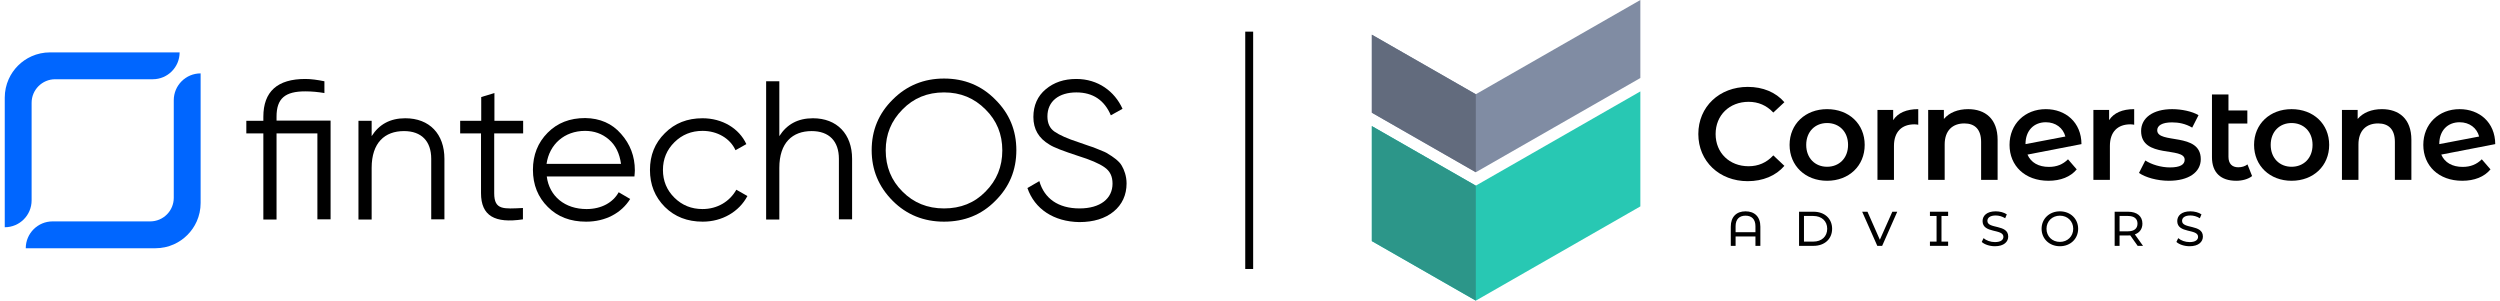 <svg width="316" height="38" viewBox="0 0 316 38" fill="none" xmlns="http://www.w3.org/2000/svg">
<path d="M3.996 12.996C3.996 11.35 5.329 10.016 6.976 10.016H19.309C21.184 10.016 22.704 8.496 22.704 6.621H6.323C5.494 6.621 4.707 6.797 3.996 7.113C2.705 7.688 1.668 8.725 1.093 10.016C0.777 10.727 0.601 11.514 0.601 12.343V28.724C2.476 28.724 3.996 27.204 3.996 25.329V12.996Z" fill="#0066FF"/>
<path d="M21.964 12.671V25.004C21.964 26.65 20.63 27.984 18.984 27.984H6.651C4.776 27.984 3.256 29.504 3.256 31.379H19.637C20.466 31.379 21.252 31.203 21.964 30.887C23.255 30.311 24.291 29.275 24.867 27.984C25.183 27.272 25.359 26.486 25.359 25.657V9.276C23.484 9.276 21.964 10.796 21.964 12.671Z" fill="#0066FF"/>
<path d="M41.786 15.241V27.726H40.118V16.861H34.955V27.753H33.287V16.861H31.136V15.267H33.287V14.763C33.287 11.575 35.062 9.981 38.586 9.981C39.285 9.981 40.092 10.087 41.006 10.273V11.761C40.226 11.628 39.419 11.548 38.586 11.548C36.057 11.548 34.955 12.425 34.955 14.736V15.241H41.786Z" fill="black"/>
<path d="M56.175 20.075V27.726H54.507V20.075C54.507 17.844 53.27 16.569 51.065 16.569C48.644 16.569 46.977 18.03 46.977 21.218V27.753H45.309V15.267H46.977V17.206C47.918 15.719 49.317 14.948 51.226 14.948C54.292 14.948 56.175 16.941 56.175 20.075Z" fill="black"/>
<path d="M66.126 16.861H62.468V24.432C62.468 26.584 63.678 26.398 66.099 26.291V27.726C62.549 28.257 60.8 27.301 60.8 24.405V16.861H58.165V15.267H60.827V12.265L62.495 11.761V15.267H66.126V16.861Z" fill="black"/>
<path d="M78.497 16.915C79.654 18.216 80.245 19.757 80.245 21.537C80.245 21.723 80.218 21.988 80.192 22.307H69.111C69.434 24.831 71.424 26.425 74.14 26.425C76.05 26.425 77.502 25.575 78.201 24.3L79.654 25.15C78.551 26.93 76.534 28.019 74.087 28.019C72.096 28.019 70.483 27.408 69.245 26.159C68.008 24.937 67.363 23.37 67.363 21.457C67.363 19.598 67.981 18.03 69.219 16.782C70.456 15.533 72.016 14.922 73.979 14.922C75.835 14.949 77.368 15.613 78.497 16.915ZM69.084 20.713H78.497C78.309 19.385 77.825 18.376 76.964 17.632C76.104 16.888 75.082 16.543 73.952 16.543C71.343 16.543 69.434 18.243 69.084 20.713Z" fill="black"/>
<path d="M84.037 26.159C82.773 24.884 82.155 23.343 82.155 21.483C82.155 19.624 82.773 18.083 84.037 16.834C85.302 15.559 86.888 14.948 88.798 14.948C91.299 14.948 93.424 16.224 94.338 18.216L92.967 18.986C92.294 17.499 90.68 16.542 88.798 16.542C87.399 16.542 86.216 17.02 85.248 17.977C84.28 18.933 83.796 20.102 83.796 21.483C83.796 22.865 84.28 24.034 85.248 24.99C86.216 25.946 87.399 26.424 88.798 26.424C90.68 26.424 92.24 25.468 93.074 23.98L94.473 24.777C93.424 26.77 91.272 28.018 88.825 28.018C86.888 28.018 85.302 27.407 84.037 26.159Z" fill="black"/>
<path d="M107.705 20.076V27.726H106.037V20.076C106.037 17.844 104.8 16.569 102.595 16.569C100.174 16.569 98.507 18.03 98.507 21.218V27.753H96.839V10.273H98.507V17.207C99.448 15.719 100.847 14.948 102.756 14.948C105.795 14.948 107.705 16.941 107.705 20.076Z" fill="black"/>
<path d="M119.323 28.018C116.768 28.018 114.59 27.142 112.842 25.389C111.067 23.609 110.179 21.483 110.179 18.986C110.179 16.463 111.067 14.338 112.842 12.584C114.617 10.804 116.795 9.928 119.323 9.928C121.878 9.928 124.057 10.804 125.805 12.584C127.58 14.338 128.467 16.463 128.467 18.986C128.467 21.51 127.58 23.635 125.805 25.389C124.057 27.168 121.878 28.018 119.323 28.018ZM119.323 26.345C121.421 26.345 123.169 25.654 124.568 24.22C125.993 22.785 126.692 21.058 126.692 19.013C126.692 16.968 125.993 15.241 124.568 13.833C123.142 12.398 121.421 11.681 119.323 11.681C117.225 11.681 115.477 12.398 114.079 13.833C112.653 15.267 111.954 16.968 111.954 19.013C111.954 21.058 112.653 22.812 114.079 24.22C115.477 25.628 117.225 26.345 119.323 26.345Z" fill="black"/>
<path d="M129.866 23.768L131.372 22.892C131.991 25.07 133.739 26.345 136.455 26.345C139.091 26.345 140.624 25.096 140.624 23.21C140.624 22.28 140.301 21.616 139.602 21.138C138.929 20.66 137.8 20.182 136.267 19.704C134.411 19.093 133.201 18.641 132.636 18.269C131.291 17.472 130.619 16.33 130.619 14.789C130.619 13.328 131.157 12.133 132.179 11.283C133.228 10.406 134.492 9.981 136.052 9.981C138.795 9.981 140.893 11.548 141.888 13.753L140.409 14.577C139.602 12.664 138.15 11.681 136.052 11.681C133.846 11.681 132.394 12.797 132.394 14.71C132.394 15.586 132.69 16.224 133.308 16.649C133.927 17.074 134.922 17.525 136.321 17.977L137.692 18.455C137.961 18.535 138.365 18.668 138.903 18.907C139.44 19.119 139.844 19.279 140.086 19.465C140.597 19.757 141.484 20.368 141.78 20.926C142.103 21.457 142.399 22.28 142.399 23.184C142.399 24.645 141.834 25.867 140.758 26.744C139.683 27.62 138.23 28.072 136.428 28.072C133.201 28.019 130.78 26.425 129.866 23.768Z" fill="black"/>
<rect x="157.399" y="4" width="1" height="30" fill="black"/>
<path d="M214.668 16.941C214.668 13.482 217.338 10.983 220.925 10.983C222.827 10.983 224.463 11.661 225.547 12.919L224.146 14.227C223.295 13.316 222.243 12.87 221.025 12.87C218.606 12.87 216.854 14.558 216.854 16.941C216.854 19.325 218.606 21.013 221.025 21.013C222.243 21.013 223.295 20.566 224.146 19.64L225.547 20.964C224.463 22.222 222.827 22.9 220.909 22.9C217.338 22.9 214.668 20.401 214.668 16.941Z" fill="black"/>
<path d="M226.203 18.315C226.203 15.667 228.206 13.796 230.942 13.796C233.712 13.796 235.697 15.667 235.697 18.315C235.697 20.963 233.712 22.85 230.942 22.85C228.206 22.85 226.203 20.963 226.203 18.315ZM233.595 18.315C233.595 16.627 232.461 15.551 230.942 15.551C229.44 15.551 228.306 16.627 228.306 18.315C228.306 20.003 229.44 21.079 230.942 21.079C232.46 21.079 233.595 20.003 233.595 18.315Z" fill="black"/>
<path d="M242.467 13.796V15.766C242.284 15.733 242.133 15.716 241.983 15.716C240.398 15.716 239.397 16.643 239.397 18.447V22.734H237.311V13.896H239.297V15.187C239.897 14.26 240.982 13.796 242.467 13.796Z" fill="black"/>
<path d="M252.498 17.67V22.734H250.412V17.934C250.412 16.362 249.628 15.601 248.293 15.601C246.808 15.601 245.807 16.494 245.807 18.265V22.734H243.721V13.896H245.707V15.038C246.391 14.227 247.475 13.796 248.777 13.796C250.912 13.796 252.498 15.005 252.498 17.67Z" fill="black"/>
<path d="M261.396 20.136L262.497 21.41C261.713 22.354 260.462 22.85 258.927 22.85C255.94 22.85 254.005 20.947 254.005 18.315C254.005 15.683 255.94 13.796 258.593 13.796C261.079 13.796 263.082 15.452 263.098 18.216L256.274 19.54C256.708 20.55 257.676 21.096 258.977 21.096C259.978 21.096 260.746 20.781 261.396 20.136ZM256.024 18.199V18.216L261.063 17.256C260.779 16.18 259.844 15.452 258.593 15.452C257.075 15.452 256.024 16.511 256.024 18.199Z" fill="black"/>
<path d="M269.761 13.796V15.766C269.578 15.733 269.427 15.716 269.277 15.716C267.692 15.716 266.691 16.643 266.691 18.447V22.734H264.605V13.896H266.591V15.187C267.192 14.26 268.276 13.796 269.761 13.796Z" fill="black"/>
<path d="M270.369 21.857L271.17 20.285C271.954 20.798 273.156 21.162 274.274 21.162C275.592 21.162 276.142 20.798 276.142 20.185C276.142 18.497 270.636 20.086 270.636 16.561C270.636 14.889 272.155 13.796 274.557 13.796C275.742 13.796 277.093 14.078 277.894 14.558L277.094 16.13C276.243 15.634 275.392 15.468 274.541 15.468C273.273 15.468 272.672 15.882 272.672 16.462C272.672 18.249 278.178 16.66 278.178 20.119C278.178 21.774 276.643 22.85 274.14 22.85C272.655 22.85 271.17 22.42 270.369 21.857Z" fill="black"/>
<path d="M284.665 22.254C284.164 22.652 283.413 22.85 282.663 22.85C280.71 22.85 279.593 21.824 279.593 19.871V11.943H281.678V13.962H284.064V15.617H281.678V19.821C281.678 20.682 282.129 21.145 282.913 21.145C283.347 21.145 283.764 21.029 284.081 20.781L284.665 22.254Z" fill="black"/>
<path d="M284.914 18.315C284.914 15.667 286.917 13.796 289.653 13.796C292.423 13.796 294.408 15.667 294.408 18.315C294.408 20.963 292.423 22.85 289.653 22.85C286.917 22.85 284.914 20.963 284.914 18.315ZM292.306 18.315C292.306 16.627 291.171 15.551 289.653 15.551C288.151 15.551 287.017 16.627 287.017 18.315C287.017 20.003 288.151 21.079 289.653 21.079C291.171 21.079 292.306 20.003 292.306 18.315Z" fill="black"/>
<path d="M304.799 17.67V22.734H302.713V17.934C302.713 16.362 301.929 15.601 300.594 15.601C299.109 15.601 298.108 16.494 298.108 18.265V22.734H296.022V13.896H298.008V15.038C298.692 14.227 299.776 13.796 301.078 13.796C303.213 13.796 304.799 15.005 304.799 17.67Z" fill="black"/>
<path d="M313.698 20.136L314.799 21.41C314.015 22.354 312.763 22.85 311.228 22.85C308.242 22.85 306.306 20.947 306.306 18.315C306.306 15.683 308.242 13.796 310.895 13.796C313.381 13.796 315.383 15.452 315.399 18.216L308.575 19.54C309.009 20.55 309.977 21.096 311.278 21.096C312.279 21.096 313.047 20.781 313.698 20.136ZM308.325 18.199V18.216L313.364 17.256C313.08 16.18 312.146 15.452 310.895 15.452C309.376 15.452 308.325 16.511 308.325 18.199Z" fill="black"/>
<path d="M222.51 28.653V31.075H221.889V29.885H219.379V31.075H218.771V28.653C218.771 27.378 219.516 26.712 220.634 26.712C221.765 26.712 222.51 27.378 222.51 28.653ZM221.889 29.349V28.598C221.889 27.698 221.405 27.261 220.634 27.261C219.864 27.261 219.379 27.698 219.379 28.598V29.349H221.889Z" fill="black"/>
<path d="M227.4 26.762H229.233C230.63 26.762 231.58 27.636 231.58 28.918C231.58 30.2 230.63 31.075 229.233 31.075H227.4V26.762ZM229.195 30.539C230.27 30.539 230.959 29.885 230.959 28.918C230.959 27.951 230.27 27.298 229.195 27.298H228.022V30.539H229.195Z" fill="black"/>
<path d="M239.812 26.762L237.905 31.075H237.291L235.378 26.762H236.048L237.613 30.304L239.191 26.762H239.812Z" fill="black"/>
<path d="M245.403 27.298V30.539H246.242V31.075H243.944V30.539H244.782V27.298H243.944V26.762H246.242V27.298H245.403Z" fill="black"/>
<path d="M250.492 30.582L250.721 30.101C251.044 30.391 251.597 30.6 252.156 30.6C252.908 30.6 253.231 30.311 253.231 29.935C253.231 28.881 250.597 29.547 250.597 27.945C250.597 27.279 251.119 26.712 252.262 26.712C252.771 26.712 253.299 26.848 253.659 27.094L253.454 27.587C253.076 27.347 252.647 27.236 252.262 27.236C251.523 27.236 251.206 27.544 251.206 27.92C251.206 28.974 253.839 28.314 253.839 29.898C253.839 30.557 253.305 31.124 252.156 31.124C251.491 31.124 250.839 30.902 250.492 30.582Z" fill="black"/>
<path d="M258.057 28.918C258.057 27.655 259.038 26.712 260.373 26.712C261.696 26.712 262.678 27.649 262.678 28.918C262.678 30.187 261.696 31.124 260.373 31.124C259.038 31.124 258.057 30.181 258.057 28.918ZM262.056 28.918C262.056 27.963 261.336 27.261 260.373 27.261C259.398 27.261 258.678 27.963 258.678 28.918C258.678 29.873 259.398 30.576 260.373 30.576C261.336 30.576 262.056 29.873 262.056 28.918Z" fill="black"/>
<path d="M270.199 31.075L269.261 29.75C269.174 29.756 269.081 29.762 268.988 29.762H267.913V31.075H267.292V26.762H268.988C270.118 26.762 270.801 27.328 270.801 28.265C270.801 28.93 270.453 29.411 269.845 29.627L270.876 31.075H270.199ZM270.18 28.265C270.18 27.649 269.764 27.298 268.969 27.298H267.913V29.238H268.969C269.764 29.238 270.18 28.881 270.18 28.265Z" fill="black"/>
<path d="M275.098 30.582L275.328 30.101C275.651 30.391 276.204 30.6 276.762 30.6C277.514 30.6 277.837 30.311 277.837 29.935C277.837 28.881 275.204 29.547 275.204 27.945C275.204 27.279 275.725 26.712 276.868 26.712C277.377 26.712 277.905 26.848 278.266 27.094L278.061 27.587C277.682 27.347 277.253 27.236 276.868 27.236C276.129 27.236 275.812 27.544 275.812 27.92C275.812 28.974 278.446 28.314 278.446 29.898C278.446 30.557 277.912 31.124 276.763 31.124C276.098 31.124 275.446 30.902 275.098 30.582Z" fill="black"/>
<path d="M173.399 4.385V14.245L186.542 21.772L207.338 9.862L207.341 9.867V0L186.542 11.912L173.399 4.385Z" fill="#808CA3"/>
<path d="M173.399 30.473V15.938L186.542 23.466L207.341 11.554V26.088L186.542 38L173.399 30.473Z" fill="#28C8B3"/>
<path d="M173.399 30.473V15.938L186.542 23.466V38L173.399 30.473Z" fill="#2C9689"/>
<path d="M173.399 4.385V14.245L186.542 21.772V11.912L173.399 4.385Z" fill="#626B7D"/>
</svg>

